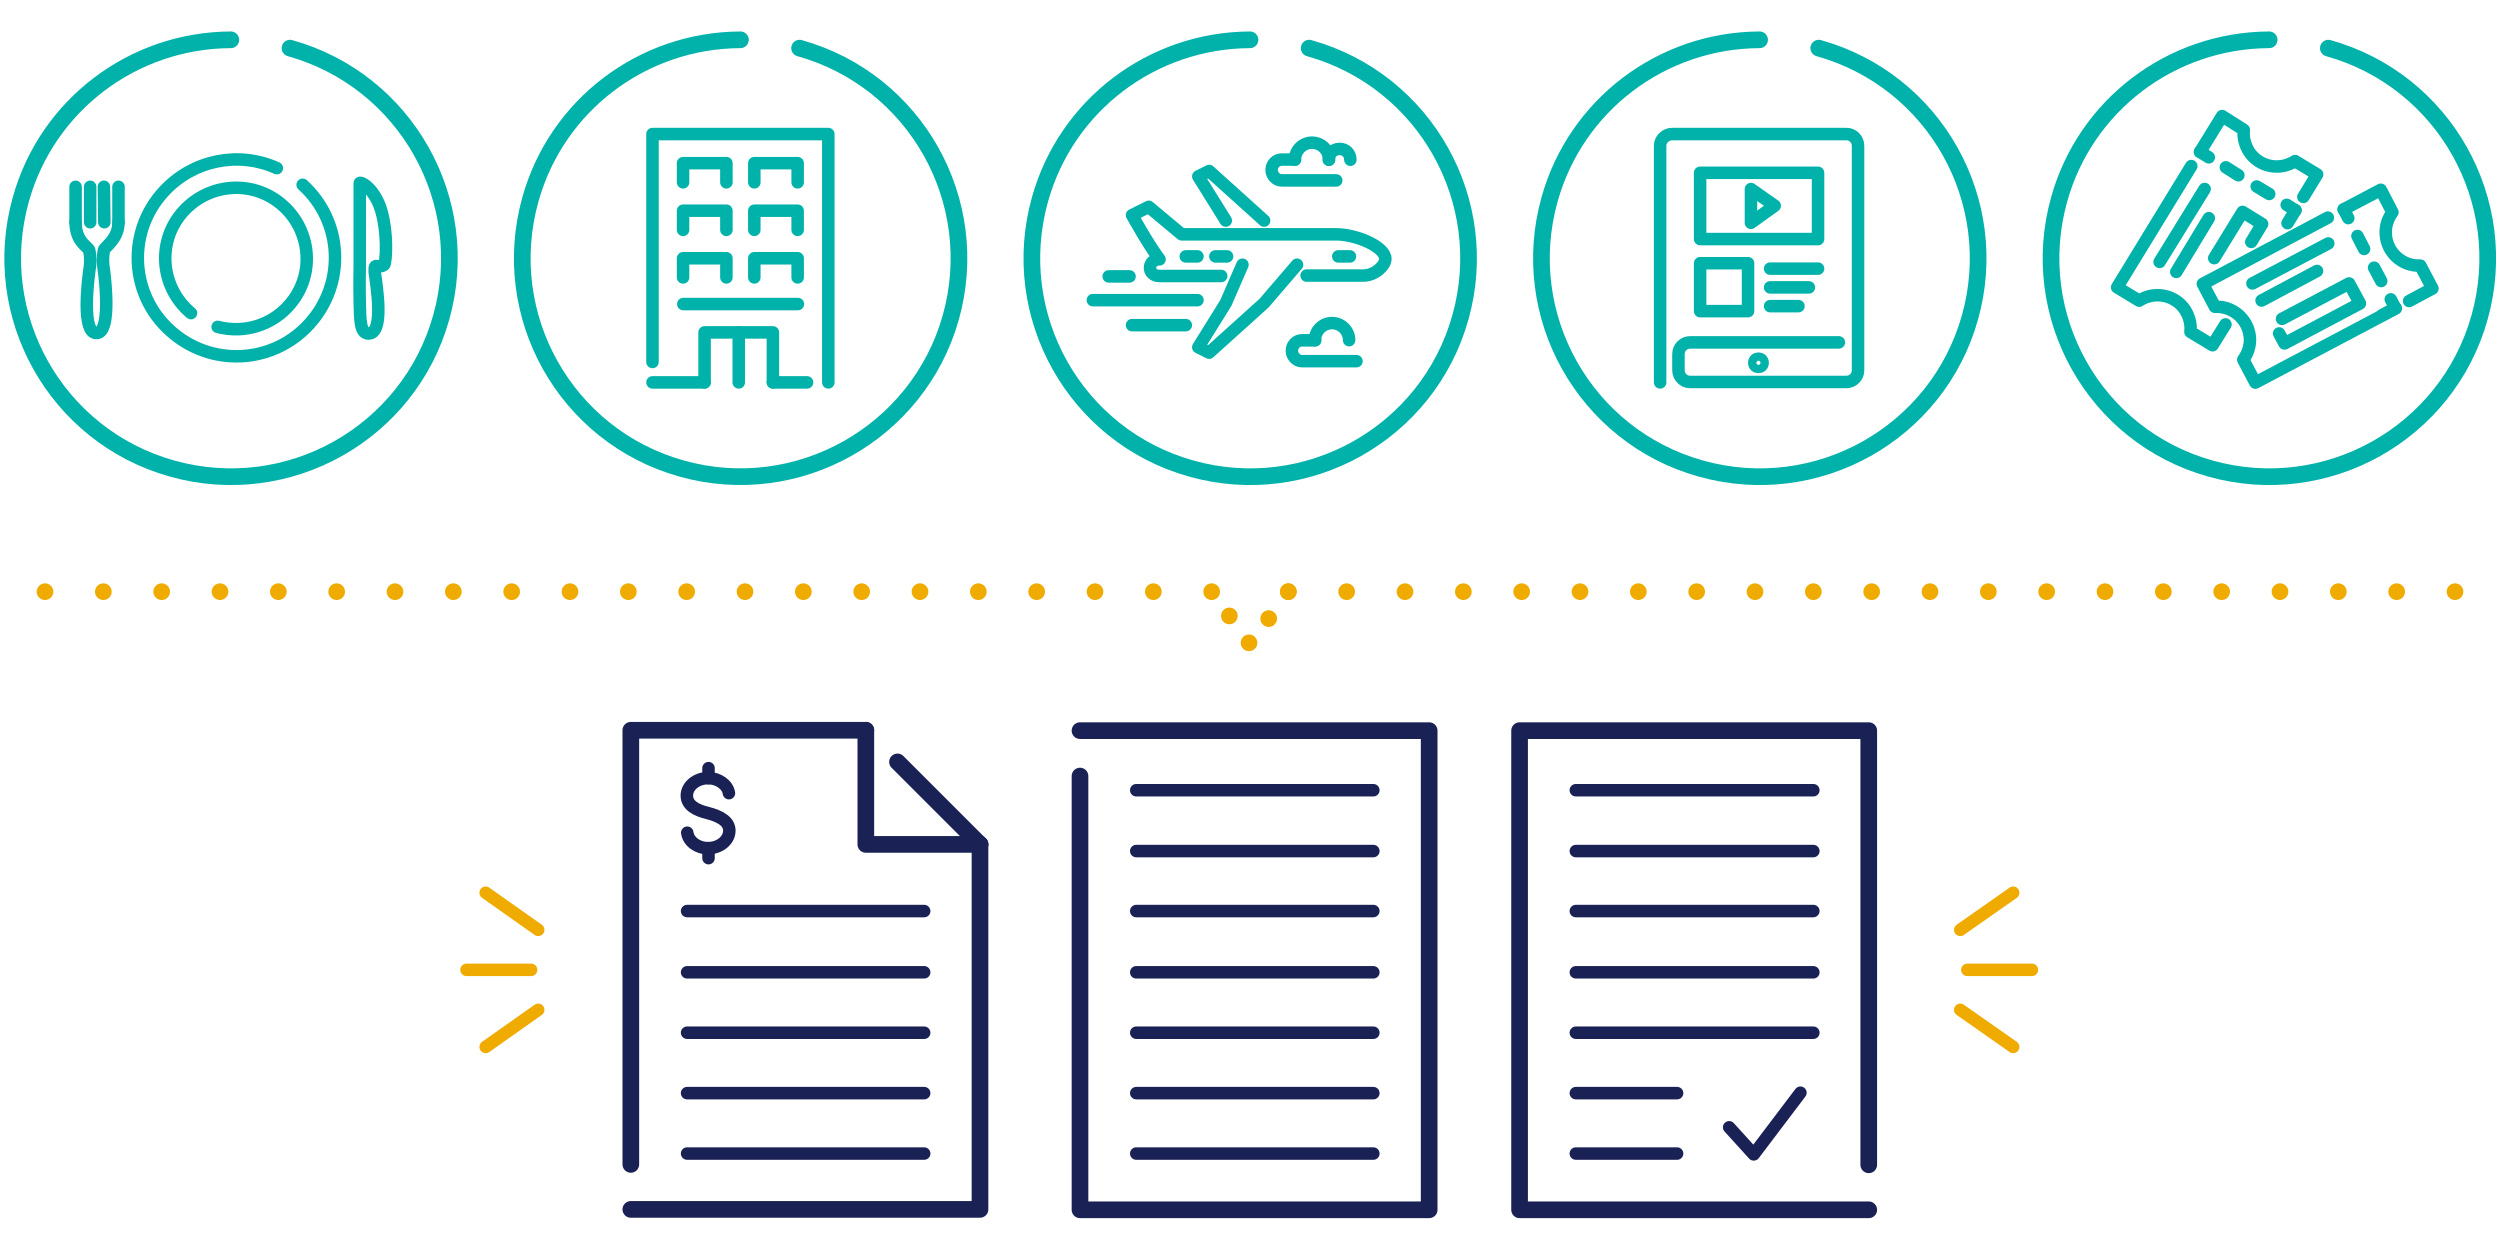 <?xml version="1.0" encoding="utf-8"?>
<!-- Generator: Adobe Illustrator 23.1.1, SVG Export Plug-In . SVG Version: 6.00 Build 0)  -->
<svg version="1.1" id="Layer_1" xmlns="http://www.w3.org/2000/svg" xmlns:xlink="http://www.w3.org/1999/xlink" x="0px" y="0px"
	 viewBox="0 0 600 300" style="enable-background:new 0 0 600 300;" xml:space="preserve">
<style type="text/css">
	.st0{fill:none;stroke:#00B2A9;stroke-width:4;stroke-linecap:round;stroke-linejoin:round;}
	.st1{fill:none;stroke:#F0AB00;stroke-width:4;stroke-linecap:round;stroke-linejoin:round;stroke-dasharray:0,14;}
	.st2{fill:none;stroke:#F0AB00;stroke-width:4;stroke-linecap:round;stroke-linejoin:round;stroke-dasharray:0,8;}
	.st3{fill:none;stroke:#00B2A9;stroke-width:3;stroke-linecap:round;stroke-linejoin:round;}
	.st4{fill:none;stroke:#1A2155;stroke-width:3;stroke-linecap:round;stroke-linejoin:round;}
	.st5{fill:none;stroke:#1A2155;stroke-width:4;stroke-linecap:round;stroke-linejoin:round;}
	.st6{fill:none;stroke:#F0AB00;stroke-width:3;stroke-linecap:round;stroke-linejoin:round;}
</style>
<g id="Group_218" transform="translate(-98 -103.547)">
	<path id="Path_184" class="st0" d="M412.2,115.1c27.9,7.8,44.1,36.8,36.3,64.6c-7.8,27.9-36.8,44.1-64.6,36.3
		c-27.9-7.8-44.1-36.8-36.3-64.6c6.3-22.6,26.9-38.2,50.4-38.3"/>
	<path id="Path_185" class="st0" d="M534.5,115.1c27.9,7.8,44.1,36.8,36.3,64.6c-7.8,27.9-36.8,44.1-64.6,36.3
		c-27.9-7.8-44.1-36.8-36.3-64.6c6.3-22.6,26.9-38.2,50.4-38.3"/>
	<path id="Path_186" class="st0" d="M167.6,115.1c27.9,7.8,44.1,36.8,36.3,64.6c-7.8,27.9-36.8,44.1-64.6,36.3
		c-27.9-7.8-44.1-36.8-36.3-64.6c6.3-22.6,26.9-38.2,50.4-38.3"/>
	<path id="Path_187" class="st0" d="M656.8,115.1c27.9,7.8,44.1,36.8,36.3,64.6c-7.8,27.9-36.8,44.1-64.6,36.3
		c-27.9-7.8-44.1-36.8-36.3-64.6c6.3-22.6,26.9-38.2,50.4-38.3"/>
	<path id="Path_188" class="st0" d="M289.9,115.1c27.9,7.8,44.1,36.8,36.3,64.6s-36.8,44.1-64.6,36.3c-27.9-7.8-44.1-36.8-36.3-64.6
		c6.3-22.6,26.9-38.2,50.4-38.3"/>
	<g id="Group_200" transform="translate(100 237.949)">
		<line id="Line_74" class="st1" x1="307.2" y1="7.6" x2="595" y2="7.6"/>
		<line id="Line_75" class="st1" x1="288.8" y1="7.6" x2="1" y2="7.6"/>
		<path id="Path_189" class="st2" d="M307.2,7.6L298,20.2l-9.2-12.6"/>
	</g>
	<g id="Group_201" transform="translate(495.43 128.12)">
		<circle id="Ellipse_6" class="st3" cx="24.6" cy="62.5" r="1"/>
		<path id="Path_190" class="st3" d="M1,67.2V10.4c0-1.5,1.3-2.8,2.9-2.8l0,0h41.8c1.6,0,2.8,1.3,2.8,2.8v53.9
			c0,1.6-1.3,2.8-2.8,2.8l0,0H8.2c-1.6,0-2.8-1.3-2.8-2.8l0,0v-3.9c0-1.6,1.3-2.8,2.8-2.8l0,0h35.7"/>
		<rect id="Rectangle_31" x="10.6" y="16.9" class="st3" width="28.3" height="15.9"/>
		<rect id="Rectangle_32" x="10.6" y="38.6" class="st3" width="11.5" height="11.5"/>
		<line id="Line_76" class="st3" x1="27.4" y1="39.9" x2="38.9" y2="39.9"/>
		<line id="Line_77" class="st3" x1="27.4" y1="44.4" x2="36.7" y2="44.4"/>
		<line id="Line_78" class="st3" x1="27.4" y1="48.9" x2="34.2" y2="48.9"/>
		<path id="Path_191" class="st3" d="M22.8,28.9v-8.1l5.7,4L22.8,28.9z"/>
	</g>
	<g id="Group_204" transform="translate(359.288 130.184)">
		<path id="Path_192" class="st3" d="M52.3,39.5h13.6c2.8,0,5.3-2.4,5.3-4c0-2.9-6.9-5.9-11.9-5.9h-37L14.4,23l-4,2
			c0,0,4,7.2,6.6,10.6c-3,0-3.1,4,0,4h14.8"/>
		<path id="Path_193" class="st3" d="M50,36.9l-7.9,9.2L28.9,58l-2.6-1.3l6.6-10.6l4-9.2"/>
		<path id="Path_194" class="st3" d="M42.1,26.3L28.9,14.4l-2.6,1.3l6.6,10.6"/>
		<path id="Path_195" class="st3" d="M54.3,55c0-2.2,1.8-4.1,4.1-4.1c2.2,0,4.1,1.8,4.1,4.1"/>
		<path id="Path_196" class="st3" d="M49.5,11.7c0-2.2,1.8-4.1,4.1-4.1c2.2,0,4.1,1.8,4.1,4.1"/>
		<path id="Path_197" class="st3" d="M57.6,11.7c0-1.4,1.1-2.6,2.6-2.6s2.6,1.1,2.6,2.6"/>
		<g id="Group_202" transform="translate(47.763 47.441)">
			<path id="Path_198" class="st3" d="M6.6,7.6H3.4C2.1,7.6,1,8.7,1,10.1l0,0c0,1.3,1.1,2.5,2.4,2.5h13.1"/>
		</g>
		<g id="Group_203" transform="translate(42.901 4.061)">
			<path id="Path_199" class="st3" d="M6.6,7.6H3.4C2.1,7.6,1,8.7,1,10.1l0,0l0,0c0,1.3,1.1,2.5,2.4,2.5h13.1"/>
		</g>
		<line id="Line_79" class="st3" x1="23.3" y1="34.9" x2="26.1" y2="34.9"/>
		<line id="Line_80" class="st3" x1="30.4" y1="34.9" x2="33.2" y2="34.9"/>
		<line id="Line_81" class="st3" x1="59.9" y1="34.9" x2="62.7" y2="34.9"/>
		<line id="Line_82" class="st3" x1="23.3" y1="51.4" x2="10.4" y2="51.4"/>
		<line id="Line_83" class="st3" x1="26.1" y1="45.4" x2="1" y2="45.4"/>
		<line id="Line_84" class="st3" x1="9.8" y1="39.7" x2="4.8" y2="39.7"/>
	</g>
	<g id="Group_206" transform="translate(115.139 134.196)">
		<path id="Path_200" class="st3" d="M75.2,32.6c-0.2,0.9-1.8,0.6-2.1,0.6c-0.4,0-0.3,1-0.3,1.5c0.5,3.6,2.3,14.7-1.5,14.7
			c-2,0-2-3.2-2.1-7.3c-0.1-4,0-8.7,0-8.7c0-2.1,0-19.1,0-20.1c0-0.4,2.7,0.6,4.6,5C75.6,22.6,75.8,29.7,75.2,32.6z"/>
		<g id="Group_205" transform="translate(0 6.583)">
			<path id="Path_201" class="st3" d="M11.3,16.1c0,4.1-3.3,5.9-3.5,6.7c-0.3,1.6-0.3,3.2,0,4.8c0.4,3,1.7,15.1-1.8,15.1
				s-2.1-12-1.7-15c0.3-1.6,0.3-3.2,0-4.8C4.1,22,1,20.9,1,16.1"/>
			<line id="Line_85" class="st3" x1="1" y1="16.1" x2="1" y2="7.6"/>
			<line id="Line_86" class="st3" x1="4.5" y1="16.1" x2="4.5" y2="7.6"/>
			<line id="Line_87" class="st3" x1="7.9" y1="16.1" x2="7.8" y2="7.6"/>
			<line id="Line_88" class="st3" x1="11.3" y1="16.1" x2="11.3" y2="7.6"/>
		</g>
		<path id="Path_202" class="st3" d="M55.5,13.7c9.7,8.8,10.4,23.7,1.6,33.4s-23.7,10.4-33.4,1.6C14,40,13.3,25,22.1,15.4
			C29,7.8,40,5.5,49.3,9.7"/>
		<path id="Path_203" class="st3" d="M28.7,44.5c-7.2-6-8.3-16.7-2.3-23.9s16.7-8.3,23.9-2.3s8.3,16.7,2.3,23.9
			c-4.2,5.1-11,7.3-17.5,5.6"/>
	</g>
	<g id="Group_207" transform="translate(605.109 123.805)">
		<path id="Path_204" class="st3" d="M18.8,19.6L1,48.7l5.3,3.2c3.7-2.4,8.6-1.4,11,2.2c1,1.6,1.5,3.4,1.3,5.3l5.3,3.2l3.1-5"/>
		<path id="Path_205" class="st3" d="M45.7,27l3.3-5.4l-5.3-3.2c-3.7,2.4-8.6,1.4-11-2.2c-1-1.6-1.5-3.4-1.3-5.3l-5.2-3.3l-5.3,8.6"
			/>
		<line id="Line_89" class="st3" x1="41.9" y1="33.3" x2="43.8" y2="30.2"/>
		<line id="Line_90" class="st3" x1="11.2" y1="42.6" x2="22" y2="25.1"/>
		<line id="Line_91" class="st3" x1="15.2" y1="45" x2="23" y2="32.1"/>
		<path id="Path_206" class="st3" d="M33.2,37.8l2.6-4.3l-4.7-2.9l-6.8,11.1"/>
		<line id="Line_92" class="st3" x1="20.9" y1="16.2" x2="23" y2="17.5"/>
		<line id="Line_93" class="st3" x1="27.1" y1="19.9" x2="30.1" y2="21.8"/>
		<line id="Line_94" class="st3" x1="34.5" y1="24.5" x2="37.5" y2="26.3"/>
		<line id="Line_95" class="st3" x1="41.7" y1="28.9" x2="43.8" y2="30.2"/>
	</g>
	<g id="Group_211" transform="translate(253.597 128.12)">
		<path id="Path_207" class="st3" d="M1,62.3V7.6h42.2v59.6"/>
		<path id="Path_208" class="st3" d="M29.9,67.2v-12H13.5v12"/>
		<g id="Group_208" transform="translate(7.339 6.986)">
			<path id="Path_209" class="st3" d="M1,12.2V7.6h10.4v4.6"/>
			<path id="Path_210" class="st3" d="M18.1,12.2V7.6h10.4v4.6"/>
		</g>
		<g id="Group_209" transform="translate(7.339 18.397)">
			<path id="Path_211" class="st3" d="M1,12.2V7.6h10.4v4.6"/>
			<path id="Path_212" class="st3" d="M18.1,12.2V7.6h10.4v4.6"/>
		</g>
		<g id="Group_210" transform="translate(7.339 29.807)">
			<path id="Path_213" class="st3" d="M1,12.2V7.6h10.4v4.6"/>
			<path id="Path_214" class="st3" d="M18.1,12.2V7.6h10.4v4.6"/>
		</g>
		<line id="Line_96" class="st3" x1="29.9" y1="67.2" x2="38.1" y2="67.2"/>
		<line id="Line_97" class="st3" x1="1" y1="67.2" x2="13.5" y2="67.2"/>
		<line id="Line_98" class="st3" x1="21.7" y1="55.2" x2="21.7" y2="67.2"/>
		<line id="Line_99" class="st3" x1="8.4" y1="48.4" x2="35.9" y2="48.4"/>
	</g>
	<g id="Group_213" transform="translate(625.684 141.492)">
		<g id="Group_212" transform="translate(0 6.682)">
			<path id="Path_215" class="st3" d="M31,7.6L1,23.5L3.9,29c4.4-0.2,8.1,3.1,8.4,7.5c0.1,1.9-0.5,3.7-1.6,5.2l2.9,5.5l33.7-17.8"/>
			<line id="Line_100" class="st3" x1="12.9" y1="23.4" x2="31.1" y2="13.8"/>
			<line id="Line_101" class="st3" x1="15.1" y1="27.5" x2="28.4" y2="20.4"/>
			<path id="Path_216" class="st3" d="M19.3,35.4l1.3,2.4l18.1-9.6l-2.6-4.8L20,31.9"/>
		</g>
		<path id="Path_217" class="st3" d="M50.5,34.3l5.6-3l-2.9-5.5c-4.4,0.2-8.1-3.2-8.3-7.6c-0.1-1.9,0.5-3.7,1.6-5.2l-2.8-5.4
			l-8.9,4.7"/>
		<line id="Line_102" class="st3" x1="44" y1="37.7" x2="47.2" y2="36"/>
		<line id="Line_103" class="st3" x1="34.8" y1="12.3" x2="35.9" y2="14.4"/>
		<line id="Line_104" class="st3" x1="38.1" y1="18.7" x2="39.7" y2="21.8"/>
		<line id="Line_105" class="st3" x1="42.1" y1="26.3" x2="43.8" y2="29.5"/>
		<line id="Line_106" class="st3" x1="46.1" y1="33.9" x2="47.2" y2="36"/>
	</g>
	<line id="Line_107" class="st4" x1="476.2" y1="322.2" x2="533.2" y2="322.2"/>
	<line id="Line_108" class="st4" x1="476.2" y1="336.9" x2="533.2" y2="336.9"/>
	<line id="Line_109" class="st4" x1="476.2" y1="351.4" x2="533.2" y2="351.4"/>
	<line id="Line_110" class="st4" x1="476.2" y1="293.2" x2="533.2" y2="293.2"/>
	<line id="Line_111" class="st4" x1="476.2" y1="307.8" x2="533.2" y2="307.8"/>
	<line id="Line_112" class="st4" x1="476.2" y1="365.9" x2="500.5" y2="365.9"/>
	<line id="Line_113" class="st4" x1="476.2" y1="380.4" x2="500.5" y2="380.4"/>
	<path id="Path_218" class="st5" d="M546.5,393.9h-83.8v-115h83.8v104.2"/>
	<line id="Line_114" class="st4" x1="370.7" y1="322.2" x2="427.6" y2="322.2"/>
	<line id="Line_115" class="st4" x1="370.7" y1="336.9" x2="427.6" y2="336.9"/>
	<line id="Line_116" class="st4" x1="370.7" y1="351.4" x2="427.6" y2="351.4"/>
	<line id="Line_117" class="st4" x1="370.7" y1="293.2" x2="427.6" y2="293.2"/>
	<line id="Line_118" class="st4" x1="370.7" y1="307.8" x2="427.6" y2="307.8"/>
	<line id="Line_119" class="st4" x1="370.7" y1="365.9" x2="427.6" y2="365.9"/>
	<line id="Line_120" class="st4" x1="370.7" y1="380.4" x2="427.6" y2="380.4"/>
	<path id="Path_219" class="st5" d="M357.2,278.9H441v115h-83.8V289.8"/>
	<g id="Group_214" transform="translate(248.398 271.204)">
		<path id="Path_220" class="st5" d="M1,122.6h83.8V35"/>
		<path id="Path_221" class="st5" d="M57.4,7.6H1v104.2"/>
		<path id="Path_222" class="st5" d="M84.8,35H57.4V7.6"/>
		<line id="Line_121" class="st5" x1="65" y1="15.2" x2="84.8" y2="35"/>
	</g>
	<line id="Line_122" class="st4" x1="262.9" y1="322.2" x2="319.8" y2="322.2"/>
	<line id="Line_123" class="st4" x1="262.9" y1="336.9" x2="319.8" y2="336.9"/>
	<line id="Line_124" class="st4" x1="262.9" y1="351.4" x2="319.8" y2="351.4"/>
	<line id="Line_125" class="st4" x1="262.9" y1="365.9" x2="319.8" y2="365.9"/>
	<line id="Line_126" class="st4" x1="262.9" y1="380.4" x2="319.8" y2="380.4"/>
	<g id="Group_215" transform="translate(567.462 310.207)">
		<line id="Line_127" class="st6" x1="18.2" y1="26.1" x2="2.7" y2="26.1"/>
		<line id="Line_128" class="st6" x1="13.7" y1="44.6" x2="1" y2="35.7"/>
		<line id="Line_129" class="st6" x1="13.7" y1="7.6" x2="1" y2="16.5"/>
	</g>
	<g id="Group_216" transform="translate(208.966 310.207)">
		<line id="Line_130" class="st6" x1="1" y1="26.1" x2="16.5" y2="26.1"/>
		<line id="Line_131" class="st6" x1="5.6" y1="7.6" x2="18.2" y2="16.5"/>
		<line id="Line_132" class="st6" x1="5.6" y1="44.6" x2="18.2" y2="35.7"/>
	</g>
	<path id="Path_223" class="st4" d="M513,374.1l5.9,6.5l11.2-14.8"/>
	<g id="Group_217" transform="translate(261.842 280.302)">
		<path id="Path_224" class="st4" d="M11.1,13.6c-0.3-2-2.5-3.6-5-3.6C3.3,10,1,11.9,1,14.2s2.2,3.5,5.1,4.2
			c2.7,0.7,5.1,1.9,5.1,4.2s-2.3,4.2-5.1,4.2c-2.6,0-4.7-1.6-5-3.7"/>
		<line id="Line_133" class="st4" x1="6.2" y1="10" x2="6.2" y2="7.6"/>
		<line id="Line_134" class="st4" x1="6.2" y1="29.2" x2="6.2" y2="26.8"/>
	</g>
</g>
</svg>
